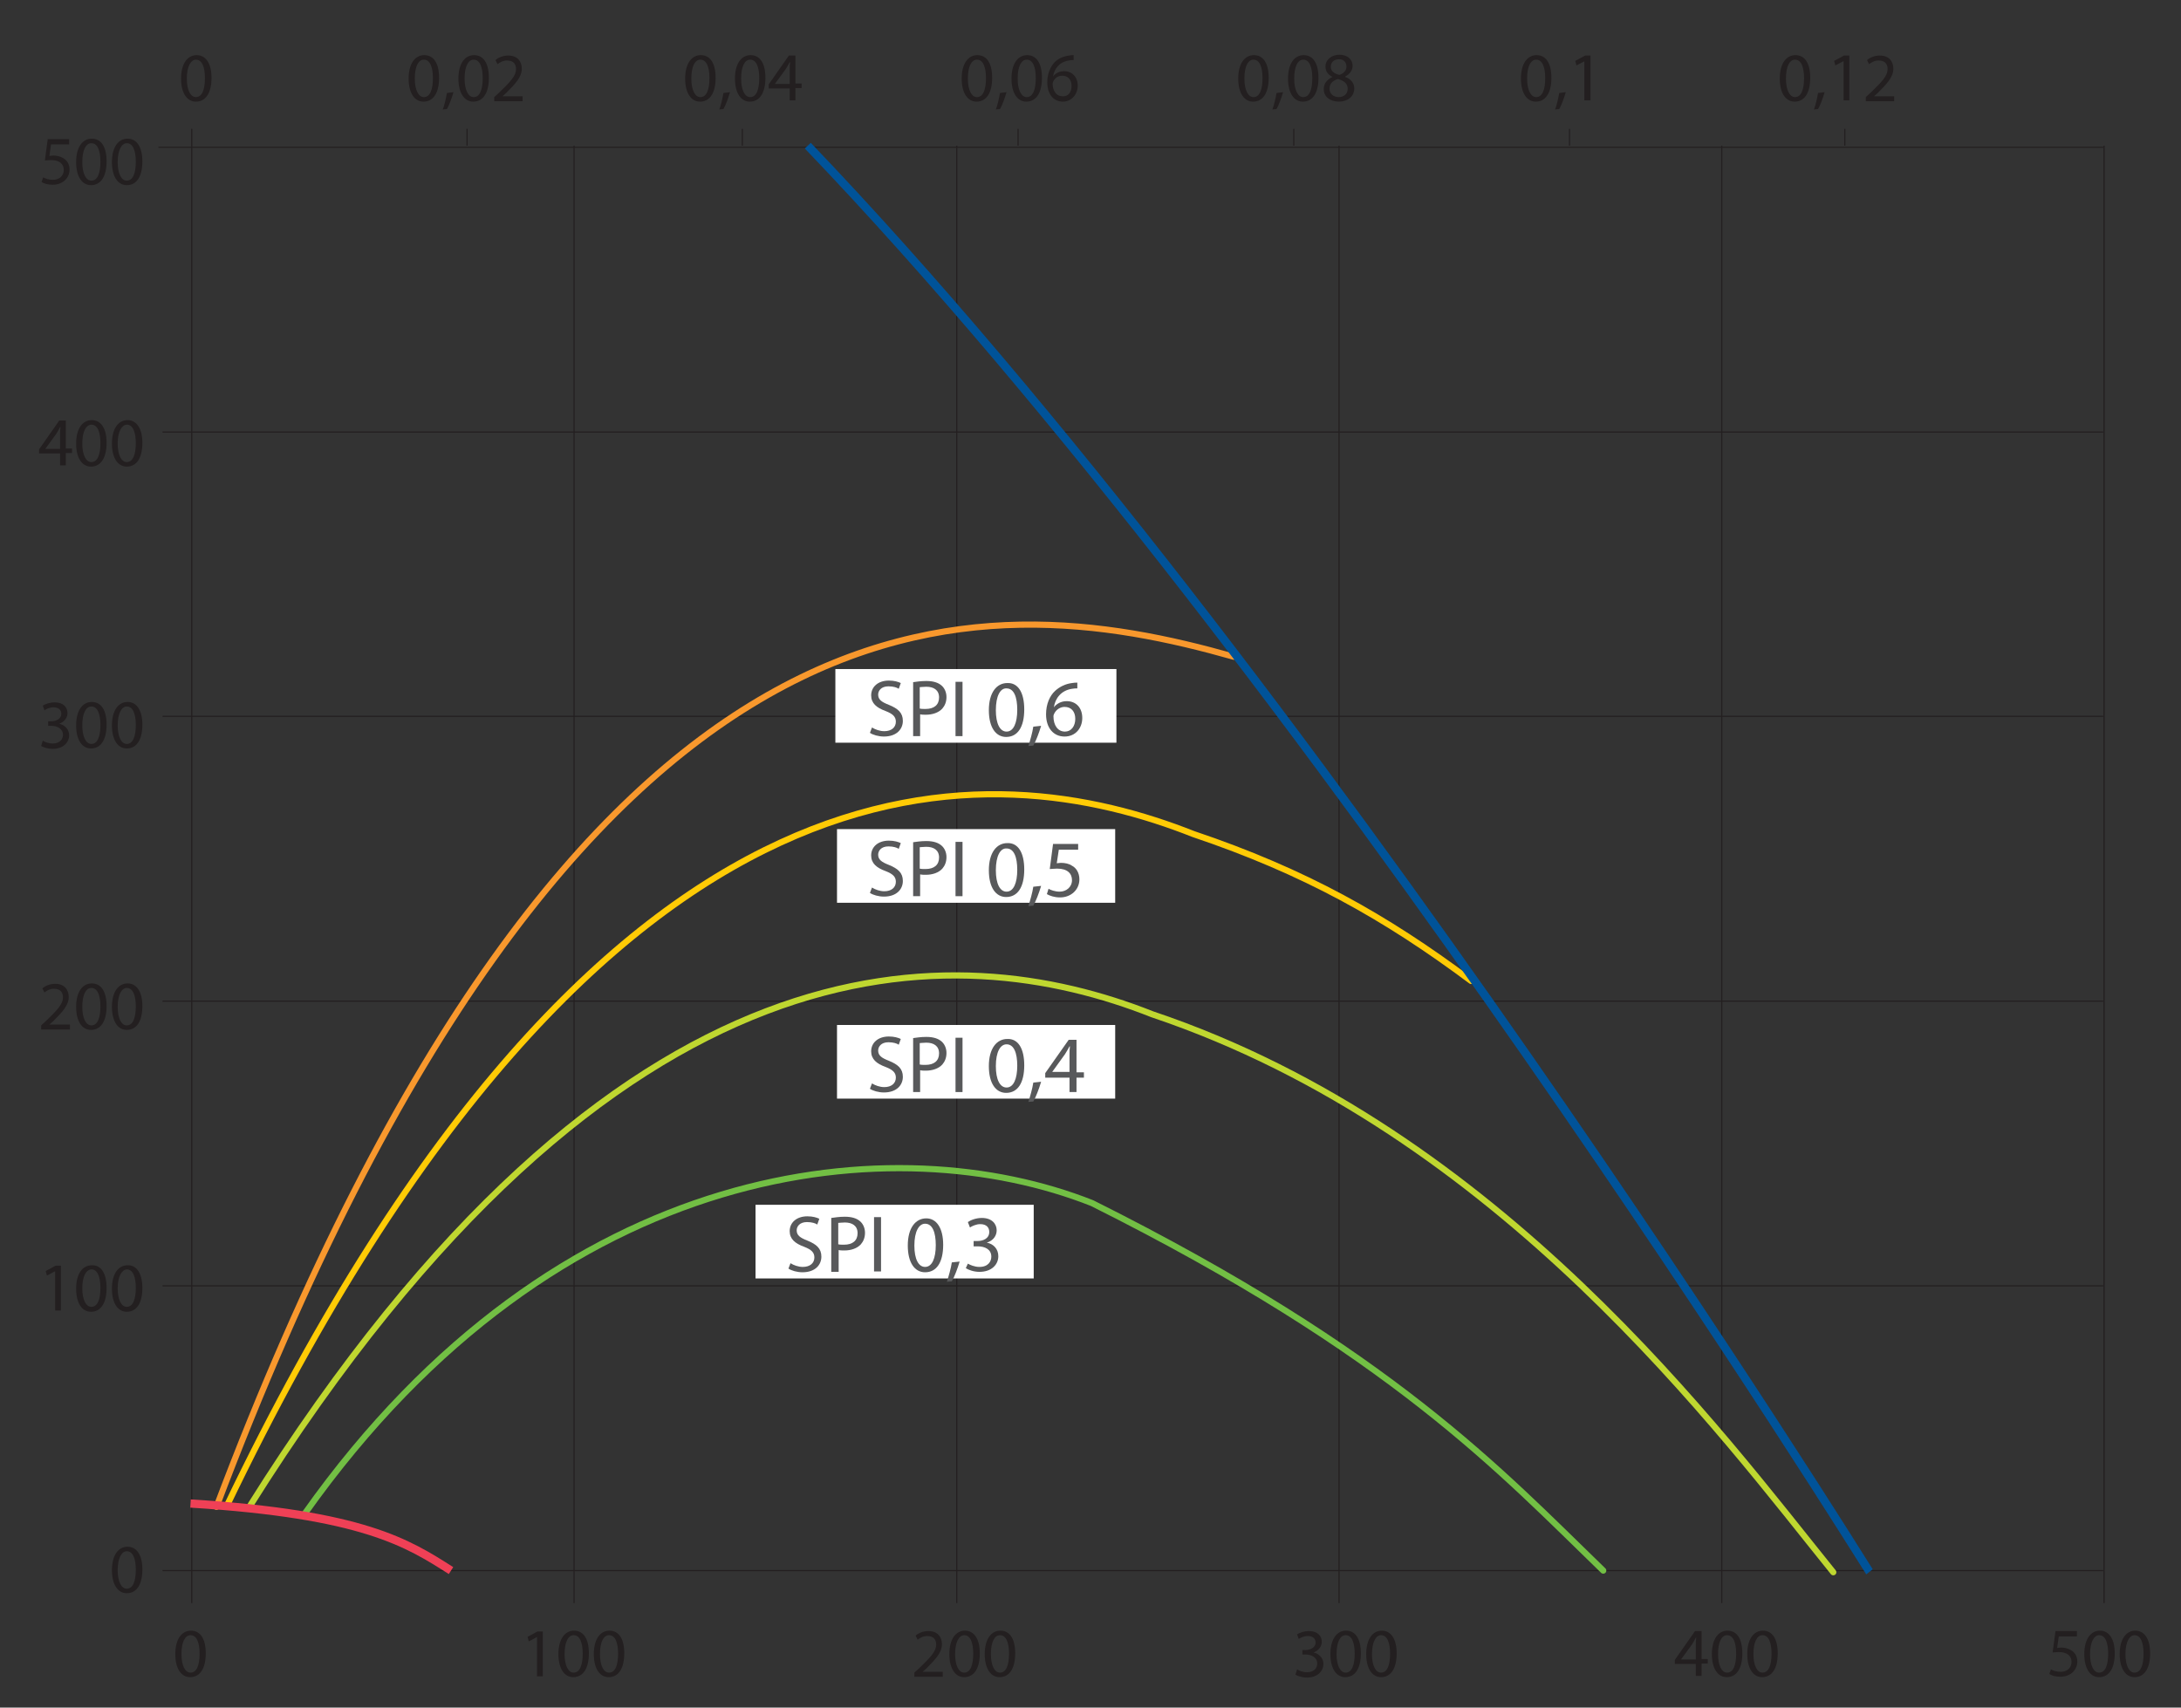 <?xml version="1.0" encoding="utf-8"?>
<!-- Generator: Adobe Illustrator 23.1.0, SVG Export Plug-In . SVG Version: 6.00 Build 0)  -->
<svg version="1.1" id="Layer_1" xmlns="http://www.w3.org/2000/svg" xmlns:xlink="http://www.w3.org/1999/xlink" x="0px" y="0px"
	 viewBox="0 0 530 415" style="enable-background:new 0 0 530 415;" xml:space="preserve">
<rect x="0" y="0" width="530" height="415" fill="#333333" stroke="none"/>
<style type="text/css">
	.Drop_x0020_Shadow{fill:none;}
	.Outer_x0020_Glow_x0020_5_x0020_pt{fill:none;}
	.Blue_x0020_Neon{fill:none;stroke:#8AACDA;stroke-width:7;stroke-linecap:round;stroke-linejoin:round;}
	.Chrome_x0020_Highlight{fill:url(#SVGID_1_);stroke:#FFFFFF;stroke-width:0.363;stroke-miterlimit:1;}
	.Jive_GS{fill:#FFDD00;}
	.Alyssa_GS{fill:#A6D0E4;}
	.st0{fill:none;}
	.st1{fill:#231F20;}
	.st2{fill:none;stroke:#231F20;stroke-width:0.283;stroke-linejoin:round;stroke-miterlimit:10;}
	
		.st3{clip-path:url(#SVGID_3_);fill:none;stroke:#72BF44;stroke-width:1.5;stroke-linecap:round;stroke-linejoin:round;stroke-miterlimit:10;}
	
		.st4{clip-path:url(#SVGID_3_);fill:none;stroke:#BFD730;stroke-width:1.5;stroke-linecap:round;stroke-linejoin:round;stroke-miterlimit:10;}
	
		.st5{clip-path:url(#SVGID_3_);fill:none;stroke:#FFCB05;stroke-width:1.5;stroke-linecap:round;stroke-linejoin:round;stroke-miterlimit:10;}
	
		.st6{clip-path:url(#SVGID_3_);fill:none;stroke:#F8982D;stroke-width:1.5;stroke-linecap:round;stroke-linejoin:round;stroke-miterlimit:10;}
	.st7{clip-path:url(#SVGID_3_);fill:none;stroke:#005399;stroke-width:2.001;stroke-linejoin:round;stroke-miterlimit:10;}
	.st8{clip-path:url(#SVGID_3_);fill:none;stroke:#EF4056;stroke-width:2;}
	.st9{fill:#FFFFFF;}
	.st10{fill:#58595B;}
</style>
<linearGradient id="SVGID_1_" gradientUnits="userSpaceOnUse" x1="0" y1="0" x2="6.123234e-17" y2="-1">
	<stop  offset="0" style="stop-color:#656565"/>
	<stop  offset="0.618" style="stop-color:#1B1B1B"/>
	<stop  offset="0.629" style="stop-color:#545454"/>
	<stop  offset="0.983" style="stop-color:#3E3E3E"/>
</linearGradient>
<g>
	<rect x="12.2" y="-31.6" class="st0" width="126.7" height="22.7"/>
	<path d="M13.1-31c0.6-0.1,1.4-0.2,2.2-0.2c1.5,0,2.6,0.4,3.3,1c0.7,0.7,1.2,1.6,1.2,2.9c0,1.3-0.4,2.4-1.2,3.1
		c-0.8,0.8-2,1.2-3.6,1.2c-0.8,0-1.4,0-1.9-0.1V-31z M14.2-23.9c0.3,0,0.6,0,1.1,0c2.2,0,3.4-1.2,3.4-3.4c0-1.9-1.1-3.1-3.3-3.1
		c-0.5,0-0.9,0-1.2,0.1V-23.9z"/>
	<path d="M26.4-26c0,2.1-1.5,3.1-2.9,3.1c-1.6,0-2.8-1.2-2.8-3c0-1.9,1.3-3.1,2.9-3.1C25.3-29,26.4-27.7,26.4-26z M21.8-25.9
		c0,1.3,0.7,2.2,1.8,2.2c1,0,1.8-0.9,1.8-2.3c0-1-0.5-2.2-1.7-2.2C22.3-28.2,21.8-27,21.8-25.9z"/>
	<path d="M27.7-27.3c0-0.6,0-1.1,0-1.6h0.9l0,0.9h0c0.3-0.6,0.9-1.1,1.8-1.1c0.8,0,1.4,0.5,1.6,1.2h0c0.2-0.3,0.4-0.6,0.7-0.8
		c0.3-0.3,0.7-0.4,1.3-0.4c0.8,0,1.9,0.5,1.9,2.5v3.4h-1v-3.3c0-1.1-0.4-1.8-1.3-1.8c-0.6,0-1.1,0.4-1.3,0.9c0,0.2-0.1,0.3-0.1,0.5
		v3.6h-1v-3.5c0-0.9-0.4-1.6-1.2-1.6c-0.6,0-1.1,0.5-1.3,1.1c-0.1,0.1-0.1,0.3-0.1,0.5v3.5h-1V-27.3z"/>
	<path d="M38.3-25.7c0,1.4,0.9,2,2,2c0.8,0,1.2-0.1,1.6-0.3l0.2,0.8c-0.4,0.2-1,0.4-1.9,0.4c-1.8,0-2.9-1.2-2.9-2.9
		c0-1.8,1-3.1,2.7-3.1c1.9,0,2.4,1.7,2.4,2.7c0,0.2,0,0.4,0,0.5H38.3z M41.4-26.5c0-0.7-0.3-1.7-1.5-1.7c-1.1,0-1.5,1-1.6,1.7H41.4z
		"/>
	<path d="M44.8-26.2L44.8-26.2c0.2-0.2,0.4-0.5,0.5-0.7l1.7-2h1.3l-2.2,2.4l2.6,3.4h-1.3l-2-2.8l-0.5,0.6v2.2h-1v-8.5h1V-26.2z"/>
	<path d="M50.6-30.2v1.4h1.5v0.8h-1.5v3.1c0,0.7,0.2,1.1,0.8,1.1c0.3,0,0.5,0,0.6-0.1l0,0.8c-0.2,0.1-0.5,0.1-0.9,0.1
		c-0.5,0-0.9-0.2-1.1-0.4c-0.3-0.3-0.4-0.8-0.4-1.5V-28h-0.9v-0.8h0.9v-1.1L50.6-30.2z"/>
	<path d="M61.6-23.3c-0.4,0.2-1.2,0.4-2.1,0.4c-2.3,0-4-1.4-4-4.1c0-2.5,1.7-4.2,4.2-4.2c1,0,1.6,0.2,1.9,0.4L61.3-30
		c-0.4-0.2-0.9-0.3-1.6-0.3c-1.9,0-3.2,1.2-3.2,3.3c0,2,1.1,3.3,3.1,3.3c0.6,0,1.3-0.1,1.7-0.3L61.6-23.3z"/>
	<path d="M62.9-31.1h4.4v0.9h-3.3v2.7h3v0.9h-3v3.7h-1.1V-31.1z"/>
	<path d="M74.2-23v-2.1h-3.6v-0.7l3.5-5h1.1v4.8h1.1v0.8h-1.1v2.1H74.2z M74.2-26v-2.6c0-0.4,0-0.8,0-1.2h0
		c-0.2,0.5-0.4,0.8-0.6,1.2L71.6-26v0H74.2z"/>
	<path d="M82.2-27c0,2.7-1,4.1-2.7,4.1c-1.5,0-2.6-1.4-2.6-4c0-2.6,1.1-4.1,2.7-4.1C81.3-31,82.2-29.5,82.2-27z M78-26.9
		c0,2,0.6,3.2,1.6,3.2c1.1,0,1.6-1.3,1.6-3.3c0-1.9-0.5-3.2-1.6-3.2C78.7-30.1,78-29,78-26.9z"/>
	<path d="M88.4-27c0,2.7-1,4.1-2.7,4.1c-1.5,0-2.6-1.4-2.6-4c0-2.6,1.1-4.1,2.7-4.1C87.5-31,88.4-29.5,88.4-27z M84.2-26.9
		c0,2,0.6,3.2,1.6,3.2c1.1,0,1.6-1.3,1.6-3.3c0-1.9-0.5-3.2-1.6-3.2C84.8-30.1,84.2-29,84.2-26.9z"/>
	<path d="M91.5-23l-2.7-8.1H90l1.3,4c0.3,1.1,0.6,2.1,0.9,3h0c0.2-0.9,0.6-2,0.9-3l1.4-4h1.1L92.7-23H91.5z"/>
</g>
<g>
</g>
<g>
	<path class="st1" d="M50,401.8c0,3.7-1.4,5.8-3.8,5.8c-2.1,0-3.6-2-3.6-5.6c0-3.7,1.6-5.7,3.8-5.7C48.7,396.3,50,398.3,50,401.8z
		 M44.1,402c0,2.8,0.9,4.5,2.2,4.5c1.5,0,2.2-1.8,2.2-4.6c0-2.7-0.7-4.5-2.2-4.5C45,397.4,44.1,399,44.1,402z"/>
</g>
<g>
</g>
<g>
	<path class="st1" d="M130.4,397.9L130.4,397.9l-1.9,1l-0.3-1.1l2.4-1.3h1.3v10.9h-1.4V397.9z"/>
	<path class="st1" d="M143.1,401.8c0,3.7-1.4,5.8-3.8,5.8c-2.1,0-3.6-2-3.6-5.6c0-3.7,1.6-5.7,3.8-5.7
		C141.8,396.3,143.1,398.3,143.1,401.8z M137.2,402c0,2.8,0.9,4.5,2.2,4.5c1.5,0,2.2-1.8,2.2-4.6c0-2.7-0.7-4.5-2.2-4.5
		C138.1,397.4,137.2,399,137.2,402z"/>
	<path class="st1" d="M151.7,401.8c0,3.7-1.4,5.8-3.8,5.8c-2.1,0-3.6-2-3.6-5.6c0-3.7,1.6-5.7,3.8-5.7
		C150.4,396.3,151.7,398.3,151.7,401.8z M145.8,402c0,2.8,0.9,4.5,2.2,4.5c1.5,0,2.2-1.8,2.2-4.6c0-2.7-0.7-4.5-2.2-4.5
		C146.7,397.4,145.8,399,145.8,402z"/>
</g>
<g>
</g>
<g>
	<path class="st1" d="M222.2,407.4v-0.9l1.2-1.1c2.8-2.7,4.1-4.1,4.1-5.7c0-1.1-0.5-2.1-2.2-2.1c-1,0-1.8,0.5-2.3,0.9l-0.5-1
		c0.7-0.6,1.8-1.1,3.1-1.1c2.4,0,3.3,1.6,3.3,3.2c0,2-1.5,3.6-3.8,5.9l-0.9,0.8v0h4.9v1.2H222.2z"/>
	<path class="st1" d="M238.1,401.8c0,3.7-1.4,5.8-3.8,5.8c-2.1,0-3.6-2-3.6-5.6c0-3.7,1.6-5.7,3.8-5.7
		C236.7,396.3,238.1,398.3,238.1,401.8z M232.1,402c0,2.8,0.9,4.5,2.2,4.5c1.5,0,2.2-1.8,2.2-4.6c0-2.7-0.7-4.5-2.2-4.5
		C233.1,397.4,232.1,399,232.1,402z"/>
	<path class="st1" d="M246.7,401.8c0,3.7-1.4,5.8-3.8,5.8c-2.1,0-3.6-2-3.6-5.6c0-3.7,1.6-5.7,3.8-5.7
		C245.4,396.3,246.7,398.3,246.7,401.8z M240.8,402c0,2.8,0.9,4.5,2.2,4.5c1.5,0,2.2-1.8,2.2-4.6c0-2.7-0.7-4.5-2.2-4.5
		C241.7,397.4,240.8,399,240.8,402z"/>
</g>
<g>
</g>
<g>
	<path class="st1" d="M315.2,405.7c0.4,0.3,1.4,0.7,2.4,0.7c1.9,0,2.5-1.2,2.5-2.1c0-1.5-1.4-2.2-2.8-2.2h-0.8V401h0.8
		c1.1,0,2.4-0.6,2.4-1.8c0-0.9-0.6-1.6-1.9-1.6c-0.9,0-1.7,0.4-2.2,0.7l-0.4-1.1c0.6-0.4,1.7-0.8,2.9-0.8c2.2,0,3.1,1.3,3.1,2.6
		c0,1.1-0.7,2.1-2,2.6v0c1.3,0.3,2.4,1.3,2.4,2.8c0,1.7-1.4,3.3-4,3.3c-1.2,0-2.3-0.4-2.8-0.7L315.2,405.7z"/>
	<path class="st1" d="M330.7,401.8c0,3.7-1.4,5.8-3.8,5.8c-2.1,0-3.6-2-3.6-5.6c0-3.7,1.6-5.7,3.8-5.7
		C329.4,396.3,330.7,398.3,330.7,401.8z M324.8,402c0,2.8,0.9,4.5,2.2,4.5c1.5,0,2.2-1.8,2.2-4.6c0-2.7-0.7-4.5-2.2-4.5
		C325.7,397.4,324.8,399,324.8,402z"/>
	<path class="st1" d="M339.4,401.8c0,3.7-1.4,5.8-3.8,5.8c-2.1,0-3.6-2-3.6-5.6c0-3.7,1.6-5.7,3.8-5.7
		C338,396.3,339.4,398.3,339.4,401.8z M333.4,402c0,2.8,0.9,4.5,2.2,4.5c1.5,0,2.2-1.8,2.2-4.6c0-2.7-0.7-4.5-2.2-4.5
		C334.4,397.4,333.4,399,333.4,402z"/>
</g>
<g>
</g>
<g>
	<path class="st1" d="M412.1,407.4v-3H407v-1l4.9-7h1.6v6.8h1.5v1.1h-1.5v3H412.1z M412.1,403.3v-3.6c0-0.6,0-1.1,0.1-1.7h-0.1
		c-0.3,0.6-0.6,1.1-0.9,1.6l-2.7,3.7v0H412.1z"/>
	<path class="st1" d="M423.4,401.8c0,3.7-1.4,5.8-3.8,5.8c-2.1,0-3.6-2-3.6-5.6c0-3.7,1.6-5.7,3.8-5.7
		C422.1,396.3,423.4,398.3,423.4,401.8z M417.5,402c0,2.8,0.9,4.5,2.2,4.5c1.5,0,2.2-1.8,2.2-4.6c0-2.7-0.7-4.5-2.2-4.5
		C418.4,397.4,417.5,399,417.5,402z"/>
	<path class="st1" d="M432,401.8c0,3.7-1.4,5.8-3.8,5.8c-2.1,0-3.6-2-3.6-5.6c0-3.7,1.6-5.7,3.8-5.7
		C430.7,396.3,432,398.3,432,401.8z M426.1,402c0,2.8,0.9,4.5,2.2,4.5c1.5,0,2.2-1.8,2.2-4.6c0-2.7-0.7-4.5-2.2-4.5
		C427,397.4,426.1,399,426.1,402z"/>
</g>
<g>
</g>
<g>
	<path class="st1" d="M504.5,397.7h-4.2l-0.4,2.8c0.3,0,0.5-0.1,0.9-0.1c0.9,0,1.7,0.2,2.4,0.6c0.9,0.5,1.6,1.4,1.6,2.8
		c0,2.1-1.7,3.7-4.1,3.7c-1.2,0-2.2-0.3-2.7-0.7l0.4-1.1c0.5,0.3,1.3,0.6,2.4,0.6c1.4,0,2.6-0.9,2.6-2.4c0-1.4-1-2.4-3.1-2.4
		c-0.6,0-1.1,0.1-1.5,0.1l0.7-5.2h5.2V397.7z"/>
	<path class="st1" d="M513.9,401.8c0,3.7-1.4,5.8-3.8,5.8c-2.1,0-3.6-2-3.6-5.6c0-3.7,1.6-5.7,3.8-5.7
		C512.5,396.3,513.9,398.3,513.9,401.8z M507.9,402c0,2.8,0.9,4.5,2.2,4.5c1.5,0,2.2-1.8,2.2-4.6c0-2.7-0.7-4.5-2.2-4.5
		C508.9,397.4,507.9,399,507.9,402z"/>
	<path class="st1" d="M522.5,401.8c0,3.7-1.4,5.8-3.8,5.8c-2.1,0-3.6-2-3.6-5.6c0-3.7,1.6-5.7,3.8-5.7
		C521.1,396.3,522.5,398.3,522.5,401.8z M516.5,402c0,2.8,0.9,4.5,2.2,4.5c1.5,0,2.2-1.8,2.2-4.6c0-2.7-0.7-4.5-2.2-4.5
		C517.5,397.4,516.5,399,516.5,402z"/>
</g>
<g>
	<path class="st1" d="M16.6,35.1h-4.2L12,37.9c0.3,0,0.5-0.1,0.9-0.1c0.9,0,1.7,0.2,2.4,0.6c0.9,0.5,1.6,1.4,1.6,2.8
		c0,2.1-1.7,3.7-4.1,3.7c-1.2,0-2.2-0.3-2.7-0.7l0.4-1.1c0.5,0.3,1.3,0.6,2.4,0.6c1.4,0,2.6-0.9,2.6-2.4c0-1.4-1-2.4-3.1-2.4
		c-0.6,0-1.1,0.1-1.5,0.1l0.7-5.2h5.2V35.1z"/>
	<path class="st1" d="M25.9,39.2c0,3.7-1.4,5.8-3.8,5.8c-2.1,0-3.6-2-3.6-5.6c0-3.7,1.6-5.7,3.8-5.7C24.6,33.7,25.9,35.7,25.9,39.2z
		 M20,39.4c0,2.8,0.9,4.5,2.2,4.5c1.5,0,2.2-1.8,2.2-4.6c0-2.7-0.7-4.5-2.2-4.5C20.9,34.8,20,36.4,20,39.4z"/>
	<path class="st1" d="M34.6,39.2c0,3.7-1.4,5.8-3.8,5.8c-2.1,0-3.6-2-3.6-5.6c0-3.7,1.6-5.7,3.8-5.7C33.2,33.7,34.6,35.7,34.6,39.2z
		 M28.6,39.4c0,2.8,0.9,4.5,2.2,4.5c1.5,0,2.2-1.8,2.2-4.6c0-2.7-0.7-4.5-2.2-4.5C29.6,34.8,28.6,36.4,28.6,39.4z"/>
</g>
<g>
	<path class="st1" d="M14.6,113.2v-3H9.5v-1l4.9-7H16v6.8h1.5v1.1H16v3H14.6z M14.6,109.1v-3.6c0-0.6,0-1.1,0.1-1.7h-0.1
		c-0.3,0.6-0.6,1.1-0.9,1.6l-2.7,3.7v0H14.6z"/>
	<path class="st1" d="M25.9,107.6c0,3.7-1.4,5.8-3.8,5.8c-2.1,0-3.6-2-3.6-5.6c0-3.7,1.6-5.7,3.8-5.7
		C24.6,102.1,25.9,104.2,25.9,107.6z M20,107.8c0,2.8,0.9,4.5,2.2,4.5c1.5,0,2.2-1.8,2.2-4.6c0-2.7-0.7-4.5-2.2-4.5
		C20.9,103.3,20,104.8,20,107.8z"/>
	<path class="st1" d="M34.6,107.6c0,3.7-1.4,5.8-3.8,5.8c-2.1,0-3.6-2-3.6-5.6c0-3.7,1.6-5.7,3.8-5.7
		C33.2,102.1,34.6,104.2,34.6,107.6z M28.6,107.8c0,2.8,0.9,4.5,2.2,4.5c1.5,0,2.2-1.8,2.2-4.6c0-2.7-0.7-4.5-2.2-4.5
		C29.6,103.3,28.6,104.8,28.6,107.8z"/>
</g>
<g>
	<path class="st1" d="M10.4,180c0.4,0.3,1.4,0.7,2.4,0.7c1.9,0,2.5-1.2,2.5-2.1c0-1.5-1.4-2.2-2.8-2.2h-0.8v-1.1h0.8
		c1.1,0,2.4-0.6,2.4-1.8c0-0.9-0.6-1.6-1.9-1.6c-0.9,0-1.7,0.4-2.2,0.7l-0.4-1.1c0.6-0.4,1.7-0.8,2.9-0.8c2.2,0,3.1,1.3,3.1,2.6
		c0,1.1-0.7,2.1-2,2.6v0c1.3,0.3,2.4,1.3,2.4,2.8c0,1.7-1.4,3.3-4,3.3c-1.2,0-2.3-0.4-2.8-0.7L10.4,180z"/>
	<path class="st1" d="M25.9,176.1c0,3.7-1.4,5.8-3.8,5.8c-2.1,0-3.6-2-3.6-5.6c0-3.7,1.6-5.7,3.8-5.7
		C24.6,170.6,25.9,172.6,25.9,176.1z M20,176.3c0,2.8,0.9,4.5,2.2,4.5c1.5,0,2.2-1.8,2.2-4.6c0-2.7-0.7-4.5-2.2-4.5
		C20.9,171.7,20,173.3,20,176.3z"/>
	<path class="st1" d="M34.6,176.1c0,3.7-1.4,5.8-3.8,5.8c-2.1,0-3.6-2-3.6-5.6c0-3.7,1.6-5.7,3.8-5.7
		C33.2,170.6,34.6,172.6,34.6,176.1z M28.6,176.3c0,2.8,0.9,4.5,2.2,4.5c1.5,0,2.2-1.8,2.2-4.6c0-2.7-0.7-4.5-2.2-4.5
		C29.6,171.7,28.6,173.3,28.6,176.3z"/>
</g>
<g>
	<path class="st1" d="M10,250.1v-0.9l1.2-1.1c2.8-2.7,4.1-4.1,4.1-5.7c0-1.1-0.5-2.1-2.2-2.1c-1,0-1.8,0.5-2.3,0.9l-0.5-1
		c0.7-0.6,1.8-1.1,3.1-1.1c2.4,0,3.3,1.6,3.3,3.2c0,2-1.5,3.6-3.8,5.9l-0.9,0.8v0H17v1.2H10z"/>
	<path class="st1" d="M25.9,244.5c0,3.7-1.4,5.8-3.8,5.8c-2.1,0-3.6-2-3.6-5.6c0-3.7,1.6-5.7,3.8-5.7C24.6,239,25.9,241,25.9,244.5z
		 M20,244.7c0,2.8,0.9,4.5,2.2,4.5c1.5,0,2.2-1.8,2.2-4.6c0-2.7-0.7-4.5-2.2-4.5C20.9,240.1,20,241.7,20,244.7z"/>
	<path class="st1" d="M34.6,244.5c0,3.7-1.4,5.8-3.8,5.8c-2.1,0-3.6-2-3.6-5.6c0-3.7,1.6-5.7,3.8-5.7C33.2,239,34.6,241,34.6,244.5z
		 M28.6,244.7c0,2.8,0.9,4.5,2.2,4.5c1.5,0,2.2-1.8,2.2-4.6c0-2.7-0.7-4.5-2.2-4.5C29.6,240.1,28.6,241.7,28.6,244.7z"/>
</g>
<g>
	<path class="st1" d="M13.3,309L13.3,309l-1.9,1l-0.3-1.1l2.4-1.3h1.3v10.9h-1.4V309z"/>
	<path class="st1" d="M25.9,313c0,3.7-1.4,5.8-3.8,5.8c-2.1,0-3.6-2-3.6-5.6c0-3.7,1.6-5.7,3.8-5.7C24.6,307.4,25.9,309.5,25.9,313z
		 M20,313.1c0,2.8,0.9,4.5,2.2,4.5c1.5,0,2.2-1.8,2.2-4.6c0-2.7-0.7-4.5-2.2-4.5C20.9,308.6,20,310.2,20,313.1z"/>
	<path class="st1" d="M34.6,313c0,3.7-1.4,5.8-3.8,5.8c-2.1,0-3.6-2-3.6-5.6c0-3.7,1.6-5.7,3.8-5.7C33.2,307.4,34.6,309.5,34.6,313z
		 M28.6,313.1c0,2.8,0.9,4.5,2.2,4.5c1.5,0,2.2-1.8,2.2-4.6c0-2.7-0.7-4.5-2.2-4.5C29.6,308.6,28.6,310.2,28.6,313.1z"/>
</g>
<g>
	<path class="st1" d="M34.6,381.4c0,3.7-1.4,5.8-3.8,5.8c-2.1,0-3.6-2-3.6-5.6c0-3.7,1.6-5.7,3.8-5.7
		C33.2,375.9,34.6,377.9,34.6,381.4z M28.6,381.6c0,2.8,0.9,4.5,2.2,4.5c1.5,0,2.2-1.8,2.2-4.6c0-2.7-0.7-4.5-2.2-4.5
		C29.6,377,28.6,378.6,28.6,381.6z"/>
</g>
<line class="st2" x1="139.5" y1="35.4" x2="139.5" y2="389.6"/>
<line class="st2" x1="46.6" y1="35.4" x2="46.6" y2="389.6"/>
<line class="st2" x1="232.5" y1="35.4" x2="232.5" y2="389.6"/>
<line class="st2" x1="325.4" y1="35.4" x2="325.4" y2="389.6"/>
<line class="st2" x1="418.4" y1="35.4" x2="418.4" y2="389.6"/>
<line class="st2" x1="511.3" y1="35.4" x2="511.3" y2="389.6"/>
<line class="st2" x1="38.5" y1="35.8" x2="511.1" y2="35.8"/>
<line class="st2" x1="39.5" y1="381.7" x2="511.1" y2="381.7"/>
<line class="st2" x1="39.5" y1="312.5" x2="511.1" y2="312.5"/>
<line class="st2" x1="39.5" y1="243.3" x2="511.1" y2="243.3"/>
<line class="st2" x1="39.5" y1="174.1" x2="511.1" y2="174.1"/>
<line class="st2" x1="39.5" y1="105" x2="511.1" y2="105"/>
<path class="st2" d="M46.6,31.3v4.1 M113.5,31.3v4.1 M180.4,31.3v4.1 M247.4,31.3v4.1 M314.4,31.3v4.1 M381.4,31.3v4.1 M448.3,31.3
	v4.1"/>
<g>
	<path class="st1" d="M51.4,18.9c0,3.7-1.4,5.8-3.8,5.8c-2.1,0-3.6-2-3.6-5.6c0-3.7,1.6-5.7,3.8-5.7C50,13.4,51.4,15.4,51.4,18.9z
		 M45.4,19.1c0,2.8,0.9,4.5,2.2,4.5c1.5,0,2.2-1.8,2.2-4.6c0-2.7-0.7-4.5-2.2-4.5C46.4,14.5,45.4,16.1,45.4,19.1z"/>
</g>
<g>
</g>
<g>
	<path class="st1" d="M106.7,18.9c0,3.7-1.4,5.8-3.8,5.8c-2.1,0-3.6-2-3.6-5.6c0-3.7,1.6-5.7,3.8-5.7
		C105.4,13.4,106.7,15.4,106.7,18.9z M100.8,19.1c0,2.8,0.9,4.5,2.2,4.5c1.5,0,2.2-1.8,2.2-4.6c0-2.7-0.7-4.5-2.2-4.5
		C101.7,14.5,100.8,16.1,100.8,19.1z"/>
	<path class="st1" d="M107.6,26.6c0.4-1,0.8-2.8,1-4l1.6-0.2c-0.4,1.4-1.1,3.3-1.6,4.1L107.6,26.6z"/>
	<path class="st1" d="M118.8,18.9c0,3.7-1.4,5.8-3.8,5.8c-2.1,0-3.6-2-3.6-5.6c0-3.7,1.6-5.7,3.8-5.7
		C117.5,13.4,118.8,15.4,118.8,18.9z M112.9,19.1c0,2.8,0.9,4.5,2.2,4.5c1.5,0,2.2-1.8,2.2-4.6c0-2.7-0.7-4.5-2.2-4.5
		C113.8,14.5,112.9,16.1,112.9,19.1z"/>
	<path class="st1" d="M120.1,24.5v-0.9l1.2-1.1c2.8-2.7,4.1-4.1,4.1-5.7c0-1.1-0.5-2.1-2.2-2.1c-1,0-1.8,0.5-2.3,0.9l-0.5-1
		c0.7-0.6,1.8-1.1,3.1-1.1c2.4,0,3.3,1.6,3.3,3.2c0,2-1.5,3.6-3.8,5.9l-0.9,0.8v0h4.9v1.2H120.1z"/>
</g>
<g>
</g>
<g>
	<path class="st1" d="M173.9,18.9c0,3.7-1.4,5.8-3.8,5.8c-2.1,0-3.6-2-3.6-5.6c0-3.7,1.6-5.7,3.8-5.7
		C172.6,13.4,173.9,15.4,173.9,18.9z M168,19.1c0,2.8,0.9,4.5,2.2,4.5c1.5,0,2.2-1.8,2.2-4.6c0-2.7-0.7-4.5-2.2-4.5
		C168.9,14.5,168,16.1,168,19.1z"/>
	<path class="st1" d="M174.8,26.6c0.4-1,0.8-2.8,1-4l1.6-0.2c-0.4,1.4-1.1,3.3-1.6,4.1L174.8,26.6z"/>
	<path class="st1" d="M186,18.9c0,3.7-1.4,5.8-3.8,5.8c-2.1,0-3.6-2-3.6-5.6c0-3.7,1.6-5.7,3.8-5.7C184.7,13.4,186,15.4,186,18.9z
		 M180.1,19.1c0,2.8,0.9,4.5,2.2,4.5c1.5,0,2.2-1.8,2.2-4.6c0-2.7-0.7-4.5-2.2-4.5C181,14.5,180.1,16.1,180.1,19.1z"/>
	<path class="st1" d="M191.9,24.5v-3h-5.1v-1l4.9-7h1.6v6.8h1.5v1.1h-1.5v3H191.9z M191.9,20.4v-3.6c0-0.6,0-1.1,0.1-1.7h-0.1
		c-0.3,0.6-0.6,1.1-0.9,1.6l-2.7,3.7v0H191.9z"/>
</g>
<g>
</g>
<g>
	<path class="st1" d="M241.1,18.9c0,3.7-1.4,5.8-3.8,5.8c-2.1,0-3.6-2-3.6-5.6c0-3.7,1.6-5.7,3.8-5.7
		C239.8,13.4,241.1,15.4,241.1,18.9z M235.2,19.1c0,2.8,0.9,4.5,2.2,4.5c1.5,0,2.2-1.8,2.2-4.6c0-2.7-0.7-4.5-2.2-4.5
		C236.1,14.5,235.2,16.1,235.2,19.1z"/>
	<path class="st1" d="M242,26.6c0.4-1,0.8-2.8,1-4l1.6-0.2c-0.4,1.4-1.1,3.3-1.6,4.1L242,26.6z"/>
	<path class="st1" d="M253.2,18.9c0,3.7-1.4,5.8-3.8,5.8c-2.1,0-3.6-2-3.6-5.6c0-3.7,1.6-5.7,3.8-5.7
		C251.9,13.4,253.2,15.4,253.2,18.9z M247.3,19.1c0,2.8,0.9,4.5,2.2,4.5c1.5,0,2.2-1.8,2.2-4.6c0-2.7-0.7-4.5-2.2-4.5
		C248.2,14.5,247.3,16.1,247.3,19.1z"/>
	<path class="st1" d="M260.8,14.6c-0.3,0-0.7,0-1.1,0.1c-2.3,0.4-3.5,2-3.8,3.9h0c0.5-0.7,1.4-1.3,2.7-1.3c1.9,0,3.3,1.4,3.3,3.5
		c0,2-1.4,3.9-3.6,3.9c-2.3,0-3.8-1.8-3.8-4.7c0-2.2,0.8-3.8,1.8-4.9c0.9-0.9,2.1-1.4,3.5-1.6c0.4-0.1,0.8-0.1,1.1-0.1V14.6z
		 M260.4,20.9c0-1.6-0.9-2.5-2.3-2.5c-0.9,0-1.7,0.5-2.1,1.3c-0.1,0.2-0.2,0.4-0.2,0.6c0,1.8,0.9,3.1,2.4,3.1
		C259.5,23.5,260.4,22.5,260.4,20.9z"/>
</g>
<g>
</g>
<g>
	<path class="st1" d="M308.3,18.9c0,3.7-1.4,5.8-3.8,5.8c-2.1,0-3.6-2-3.6-5.6c0-3.7,1.6-5.7,3.8-5.7
		C307,13.4,308.3,15.4,308.3,18.9z M302.4,19.1c0,2.8,0.9,4.5,2.2,4.5c1.5,0,2.2-1.8,2.2-4.6c0-2.7-0.7-4.5-2.2-4.5
		C303.3,14.5,302.4,16.1,302.4,19.1z"/>
	<path class="st1" d="M309.2,26.6c0.4-1,0.8-2.8,1-4l1.6-0.2c-0.4,1.4-1.1,3.3-1.6,4.1L309.2,26.6z"/>
	<path class="st1" d="M320.4,18.9c0,3.7-1.4,5.8-3.8,5.8c-2.1,0-3.6-2-3.6-5.6c0-3.7,1.6-5.7,3.8-5.7
		C319.1,13.4,320.4,15.4,320.4,18.9z M314.5,19.1c0,2.8,0.9,4.5,2.2,4.5c1.5,0,2.2-1.8,2.2-4.6c0-2.7-0.7-4.5-2.2-4.5
		C315.4,14.5,314.5,16.1,314.5,19.1z"/>
	<path class="st1" d="M323.8,18.7c-1.2-0.6-1.7-1.5-1.7-2.5c0-1.7,1.5-2.9,3.4-2.9c2.1,0,3.2,1.3,3.2,2.7c0,0.9-0.5,1.9-1.8,2.6v0.1
		c1.4,0.5,2.2,1.5,2.2,2.8c0,1.9-1.6,3.2-3.7,3.2c-2.3,0-3.7-1.3-3.7-2.9C321.6,20.4,322.4,19.4,323.8,18.7L323.8,18.7z M327.5,21.6
		c0-1.3-0.9-2-2.4-2.4c-1.3,0.4-2,1.2-2,2.3c-0.1,1.1,0.8,2.1,2.2,2.1C326.6,23.6,327.5,22.8,327.5,21.6z M323.4,16.2
		c0,1.1,0.8,1.7,2.1,2c0.9-0.3,1.7-1,1.7-2c0-0.9-0.5-1.8-1.8-1.8C324.1,14.4,323.4,15.2,323.4,16.2z"/>
</g>
<g>
</g>
<g>
	<path class="st1" d="M377,18.9c0,3.7-1.4,5.8-3.8,5.8c-2.1,0-3.6-2-3.6-5.6c0-3.7,1.6-5.7,3.8-5.7C375.7,13.4,377,15.4,377,18.9z
		 M371.1,19.1c0,2.8,0.9,4.5,2.2,4.5c1.5,0,2.2-1.8,2.2-4.6c0-2.7-0.7-4.5-2.2-4.5C372,14.5,371.1,16.1,371.1,19.1z"/>
	<path class="st1" d="M377.9,26.6c0.4-1,0.8-2.8,1-4l1.6-0.2c-0.4,1.4-1.1,3.3-1.6,4.1L377.9,26.6z"/>
	<path class="st1" d="M385,14.9L385,14.9l-1.9,1l-0.3-1.1l2.4-1.3h1.3v10.9H385V14.9z"/>
</g>
<g>
</g>
<g>
	<path class="st1" d="M439.9,18.9c0,3.7-1.4,5.8-3.8,5.8c-2.1,0-3.6-2-3.6-5.6c0-3.7,1.6-5.7,3.8-5.7
		C438.6,13.4,439.9,15.4,439.9,18.9z M434,19.1c0,2.8,0.9,4.5,2.2,4.5c1.5,0,2.2-1.8,2.2-4.6c0-2.7-0.7-4.5-2.2-4.5
		C434.9,14.5,434,16.1,434,19.1z"/>
	<path class="st1" d="M440.8,26.6c0.4-1,0.8-2.8,1-4l1.6-0.2c-0.4,1.4-1.1,3.3-1.6,4.1L440.8,26.6z"/>
	<path class="st1" d="M447.9,14.9L447.9,14.9l-1.9,1l-0.3-1.1l2.4-1.3h1.3v10.9h-1.4V14.9z"/>
	<path class="st1" d="M453.4,24.5v-0.9l1.2-1.1c2.8-2.7,4.1-4.1,4.1-5.7c0-1.1-0.5-2.1-2.2-2.1c-1,0-1.8,0.5-2.3,0.9l-0.5-1
		c0.7-0.6,1.8-1.1,3.1-1.1c2.4,0,3.3,1.6,3.3,3.2c0,2-1.5,3.6-3.8,5.9l-0.9,0.8v0h4.9v1.2H453.4z"/>
</g>
<g>
	<defs>
		<rect id="SVGID_2_" x="1.2" y="4.6" width="535.6" height="413.4"/>
	</defs>
	<clipPath id="SVGID_3_">
		<use xlink:href="#SVGID_2_"  style="overflow:visible;"/>
	</clipPath>
	<path class="st3" d="M74.1,367.8c61.9-87.3,144.1-94.1,191.3-75.4c73,36.5,99.2,65.1,124.2,89.3"/>
	<path class="st4" d="M60.6,366.2C150.3,223.3,232.8,227.8,280,246.5c84.5,28.4,138.5,102.2,165.5,135.6"/>
	<path class="st5" d="M55,366.2C147.9,172.5,242.7,184,290,202.7c27,9.1,46.6,20.1,67.5,35.7"/>
	<path class="st6" d="M52.6,366.2c88.1-233.3,186.5-223.8,247.2-206.6"/>
	<path class="st7" d="M196.3,35.4c122.2,127.6,257.6,346.1,258,346.6"/>
	<path class="st8" d="M46.3,365.4c41.9,2.6,52.8,9.6,63.3,16.3"/>
</g>
<rect x="203.4" y="249.1" class="st9" width="67.6" height="17.9"/>
<g>
	<path class="st10" d="M211.9,263.3c0.8,0.5,1.9,0.9,3,0.9c1.7,0,2.8-0.9,2.8-2.3c0-1.2-0.7-1.9-2.5-2.6c-2.2-0.8-3.5-1.9-3.5-3.8
		c0-2.1,1.7-3.6,4.3-3.6c1.3,0,2.3,0.3,2.9,0.6l-0.5,1.4c-0.4-0.3-1.3-0.6-2.5-0.6c-1.8,0-2.5,1.1-2.5,2c0,1.2,0.8,1.8,2.6,2.5
		c2.2,0.9,3.4,1.9,3.4,3.9c0,2-1.5,3.8-4.6,3.8c-1.3,0-2.7-0.4-3.4-0.9L211.9,263.3z"/>
	<path class="st10" d="M221.8,252.3c0.8-0.1,1.9-0.3,3.3-0.3c1.7,0,2.9,0.4,3.7,1.1c0.7,0.6,1.2,1.6,1.2,2.8c0,1.2-0.4,2.1-1,2.8
		c-0.9,1-2.4,1.5-4,1.5c-0.5,0-1,0-1.4-0.1v5.3h-1.7V252.3z M223.5,258.7c0.4,0.1,0.8,0.1,1.4,0.1c2.1,0,3.3-1,3.3-2.8
		c0-1.8-1.3-2.6-3.1-2.6c-0.7,0-1.3,0.1-1.6,0.1V258.7z"/>
	<path class="st10" d="M233.9,252.2v13.2h-1.7v-13.2H233.9z"/>
	<path class="st10" d="M248.9,258.9c0,4.3-1.6,6.7-4.4,6.7c-2.5,0-4.2-2.3-4.2-6.5c0-4.3,1.9-6.6,4.5-6.6
		C247.4,252.4,248.9,254.8,248.9,258.9z M242,259.1c0,3.3,1,5.2,2.6,5.2c1.7,0,2.6-2.1,2.6-5.3c0-3.1-0.8-5.2-2.6-5.2
		C243.1,253.8,242,255.6,242,259.1z"/>
	<path class="st10" d="M249.9,267.8c0.4-1.2,1-3.3,1.2-4.7l1.9-0.2c-0.5,1.7-1.3,3.8-1.9,4.8L249.9,267.8z"/>
	<path class="st10" d="M259.9,265.4v-3.5H254v-1.1l5.7-8.1h1.9v7.9h1.8v1.3h-1.8v3.5H259.9z M259.9,260.6v-4.3c0-0.7,0-1.3,0.1-2
		h-0.1c-0.4,0.7-0.7,1.3-1.1,1.9l-3.1,4.3v0H259.9z"/>
</g>
<rect x="203.4" y="201.5" class="st9" width="67.6" height="17.9"/>
<g>
	<path class="st10" d="M211.9,215.7c0.8,0.5,1.9,0.9,3,0.9c1.7,0,2.8-0.9,2.8-2.3c0-1.2-0.7-1.9-2.5-2.6c-2.2-0.8-3.5-1.9-3.5-3.8
		c0-2.1,1.7-3.6,4.3-3.6c1.3,0,2.3,0.3,2.9,0.6l-0.5,1.4c-0.4-0.3-1.3-0.6-2.5-0.6c-1.8,0-2.5,1.1-2.5,2c0,1.2,0.8,1.8,2.6,2.5
		c2.2,0.9,3.4,1.9,3.4,3.9c0,2-1.5,3.8-4.6,3.8c-1.3,0-2.7-0.4-3.4-0.9L211.9,215.7z"/>
	<path class="st10" d="M221.8,204.7c0.8-0.1,1.9-0.3,3.3-0.3c1.7,0,2.9,0.4,3.7,1.1c0.7,0.6,1.2,1.6,1.2,2.8c0,1.2-0.4,2.1-1,2.8
		c-0.9,1-2.4,1.5-4,1.5c-0.5,0-1,0-1.4-0.1v5.3h-1.7V204.7z M223.5,211.1c0.4,0.1,0.8,0.1,1.4,0.1c2.1,0,3.3-1,3.3-2.8
		c0-1.8-1.3-2.6-3.1-2.6c-0.7,0-1.3,0.1-1.6,0.1V211.1z"/>
	<path class="st10" d="M233.9,204.6v13.2h-1.7v-13.2H233.9z"/>
	<path class="st10" d="M248.9,211.3c0,4.3-1.6,6.7-4.4,6.7c-2.5,0-4.2-2.3-4.2-6.5c0-4.3,1.9-6.6,4.5-6.6
		C247.4,204.8,248.9,207.2,248.9,211.3z M242,211.5c0,3.3,1,5.2,2.6,5.2c1.7,0,2.6-2.1,2.6-5.3c0-3.1-0.8-5.2-2.6-5.2
		C243.1,206.1,242,208,242,211.5z"/>
	<path class="st10" d="M249.9,220.2c0.4-1.2,1-3.3,1.2-4.7l1.9-0.2c-0.5,1.7-1.3,3.8-1.9,4.8L249.9,220.2z"/>
	<path class="st10" d="M262.2,206.5h-4.9l-0.5,3.3c0.3,0,0.6-0.1,1-0.1c1,0,2,0.2,2.7,0.7c1,0.5,1.8,1.7,1.8,3.3
		c0,2.5-2,4.4-4.7,4.4c-1.4,0-2.5-0.4-3.2-0.8l0.4-1.3c0.5,0.3,1.6,0.7,2.7,0.7c1.6,0,3-1.1,3-2.8c0-1.6-1.1-2.8-3.6-2.8
		c-0.7,0-1.3,0.1-1.8,0.1l0.8-6.1h6.1V206.5z"/>
</g>
<rect x="203" y="162.6" class="st9" width="68.3" height="17.9"/>
<g>
	<path class="st10" d="M211.9,176.8c0.8,0.5,1.9,0.9,3,0.9c1.7,0,2.8-0.9,2.8-2.3c0-1.2-0.7-1.9-2.5-2.6c-2.2-0.8-3.5-1.9-3.5-3.8
		c0-2.1,1.7-3.6,4.3-3.6c1.3,0,2.3,0.3,2.9,0.6l-0.5,1.4c-0.4-0.3-1.3-0.6-2.5-0.6c-1.8,0-2.5,1.1-2.5,2c0,1.2,0.8,1.8,2.6,2.5
		c2.2,0.9,3.4,1.9,3.4,3.9c0,2-1.5,3.8-4.6,3.8c-1.3,0-2.7-0.4-3.4-0.9L211.9,176.8z"/>
	<path class="st10" d="M221.8,165.8c0.8-0.1,1.9-0.3,3.3-0.3c1.7,0,2.9,0.4,3.7,1.1c0.7,0.6,1.2,1.6,1.2,2.8c0,1.2-0.4,2.1-1,2.8
		c-0.9,1-2.4,1.5-4,1.5c-0.5,0-1,0-1.4-0.1v5.3h-1.7V165.8z M223.5,172.2c0.4,0.1,0.8,0.1,1.4,0.1c2.1,0,3.3-1,3.3-2.8
		c0-1.8-1.3-2.6-3.1-2.6c-0.7,0-1.3,0.1-1.6,0.1V172.2z"/>
	<path class="st10" d="M233.9,165.7v13.2h-1.7v-13.2H233.9z"/>
	<path class="st10" d="M248.9,172.4c0,4.3-1.6,6.7-4.4,6.7c-2.5,0-4.2-2.3-4.2-6.5c0-4.3,1.9-6.6,4.5-6.6
		C247.4,165.9,248.9,168.3,248.9,172.4z M242,172.6c0,3.3,1,5.2,2.6,5.2c1.7,0,2.6-2.1,2.6-5.3c0-3.1-0.8-5.2-2.6-5.2
		C243.1,167.2,242,169.1,242,172.6z"/>
	<path class="st10" d="M249.9,181.3c0.4-1.2,1-3.3,1.2-4.7l1.9-0.2c-0.5,1.7-1.3,3.8-1.9,4.8L249.9,181.3z"/>
	<path class="st10" d="M261.8,167.3c-0.4,0-0.8,0-1.3,0.1c-2.7,0.4-4.1,2.4-4.4,4.5h0c0.6-0.8,1.7-1.5,3.1-1.5
		c2.3,0,3.8,1.6,3.8,4.1c0,2.4-1.6,4.5-4.3,4.5c-2.7,0-4.5-2.1-4.5-5.4c0-2.5,0.9-4.5,2.2-5.7c1.1-1,2.5-1.7,4.1-1.9
		c0.5-0.1,0.9-0.1,1.3-0.1V167.3z M261.3,174.7c0-1.8-1-2.9-2.6-2.9c-1,0-2,0.6-2.5,1.6c-0.1,0.2-0.2,0.4-0.2,0.7
		c0,2.1,1,3.7,2.8,3.7C260.3,177.8,261.3,176.5,261.3,174.7z"/>
</g>
<rect x="183.6" y="292.8" class="st9" width="67.6" height="17.9"/>
<g>
	<path class="st10" d="M192.1,307c0.8,0.5,1.9,0.9,3,0.9c1.7,0,2.8-0.9,2.8-2.3c0-1.2-0.7-1.9-2.5-2.6c-2.2-0.8-3.5-1.9-3.5-3.8
		c0-2.1,1.7-3.6,4.3-3.6c1.3,0,2.3,0.3,2.9,0.6l-0.5,1.4c-0.4-0.3-1.3-0.6-2.5-0.6c-1.8,0-2.5,1.1-2.5,2c0,1.2,0.8,1.8,2.6,2.5
		c2.2,0.9,3.4,1.9,3.4,3.9c0,2-1.5,3.8-4.6,3.8c-1.3,0-2.7-0.4-3.4-0.9L192.1,307z"/>
	<path class="st10" d="M202,296c0.8-0.1,1.9-0.3,3.3-0.3c1.7,0,2.9,0.4,3.7,1.1c0.7,0.6,1.2,1.6,1.2,2.8c0,1.2-0.4,2.1-1,2.8
		c-0.9,1-2.4,1.5-4,1.5c-0.5,0-1,0-1.4-0.1v5.3H202V296z M203.7,302.4c0.4,0.1,0.8,0.1,1.4,0.1c2.1,0,3.3-1,3.3-2.8
		c0-1.8-1.3-2.6-3.1-2.6c-0.7,0-1.3,0.1-1.6,0.1V302.4z"/>
	<path class="st10" d="M214.1,295.8V309h-1.7v-13.2H214.1z"/>
	<path class="st10" d="M229.2,302.5c0,4.3-1.6,6.7-4.4,6.7c-2.5,0-4.2-2.3-4.2-6.5c0-4.3,1.9-6.6,4.5-6.6
		C227.6,296.1,229.2,298.5,229.2,302.5z M222.2,302.7c0,3.3,1,5.2,2.6,5.2c1.7,0,2.6-2.1,2.6-5.3c0-3.1-0.8-5.2-2.6-5.2
		C223.3,297.4,222.2,299.3,222.2,302.7z"/>
	<path class="st10" d="M230.1,311.5c0.4-1.2,1-3.3,1.2-4.7l1.9-0.2c-0.5,1.7-1.3,3.8-1.9,4.8L230.1,311.5z"/>
	<path class="st10" d="M235.2,307.1c0.5,0.3,1.6,0.8,2.8,0.8c2.2,0,2.9-1.4,2.9-2.5c0-1.8-1.6-2.5-3.3-2.5h-1v-1.3h1
		c1.3,0,2.8-0.6,2.8-2.2c0-1-0.6-1.9-2.2-1.9c-1,0-2,0.5-2.5,0.8l-0.5-1.3c0.7-0.5,2-1,3.4-1c2.5,0,3.6,1.5,3.6,3
		c0,1.3-0.8,2.5-2.4,3v0c1.6,0.3,2.8,1.5,2.8,3.3c0,2-1.6,3.8-4.6,3.8c-1.4,0-2.7-0.5-3.3-0.9L235.2,307.1z"/>
</g>
<g>
</g>
<g>
</g>
<g>
</g>
<g>
</g>
<g>
</g>
<g>
</g>
<g>
</g>
<g>
</g>
<g>
</g>
<g>
</g>
<g>
</g>
<g>
</g>
<g>
</g>
<g>
</g>
<g>
</g>
</svg>
